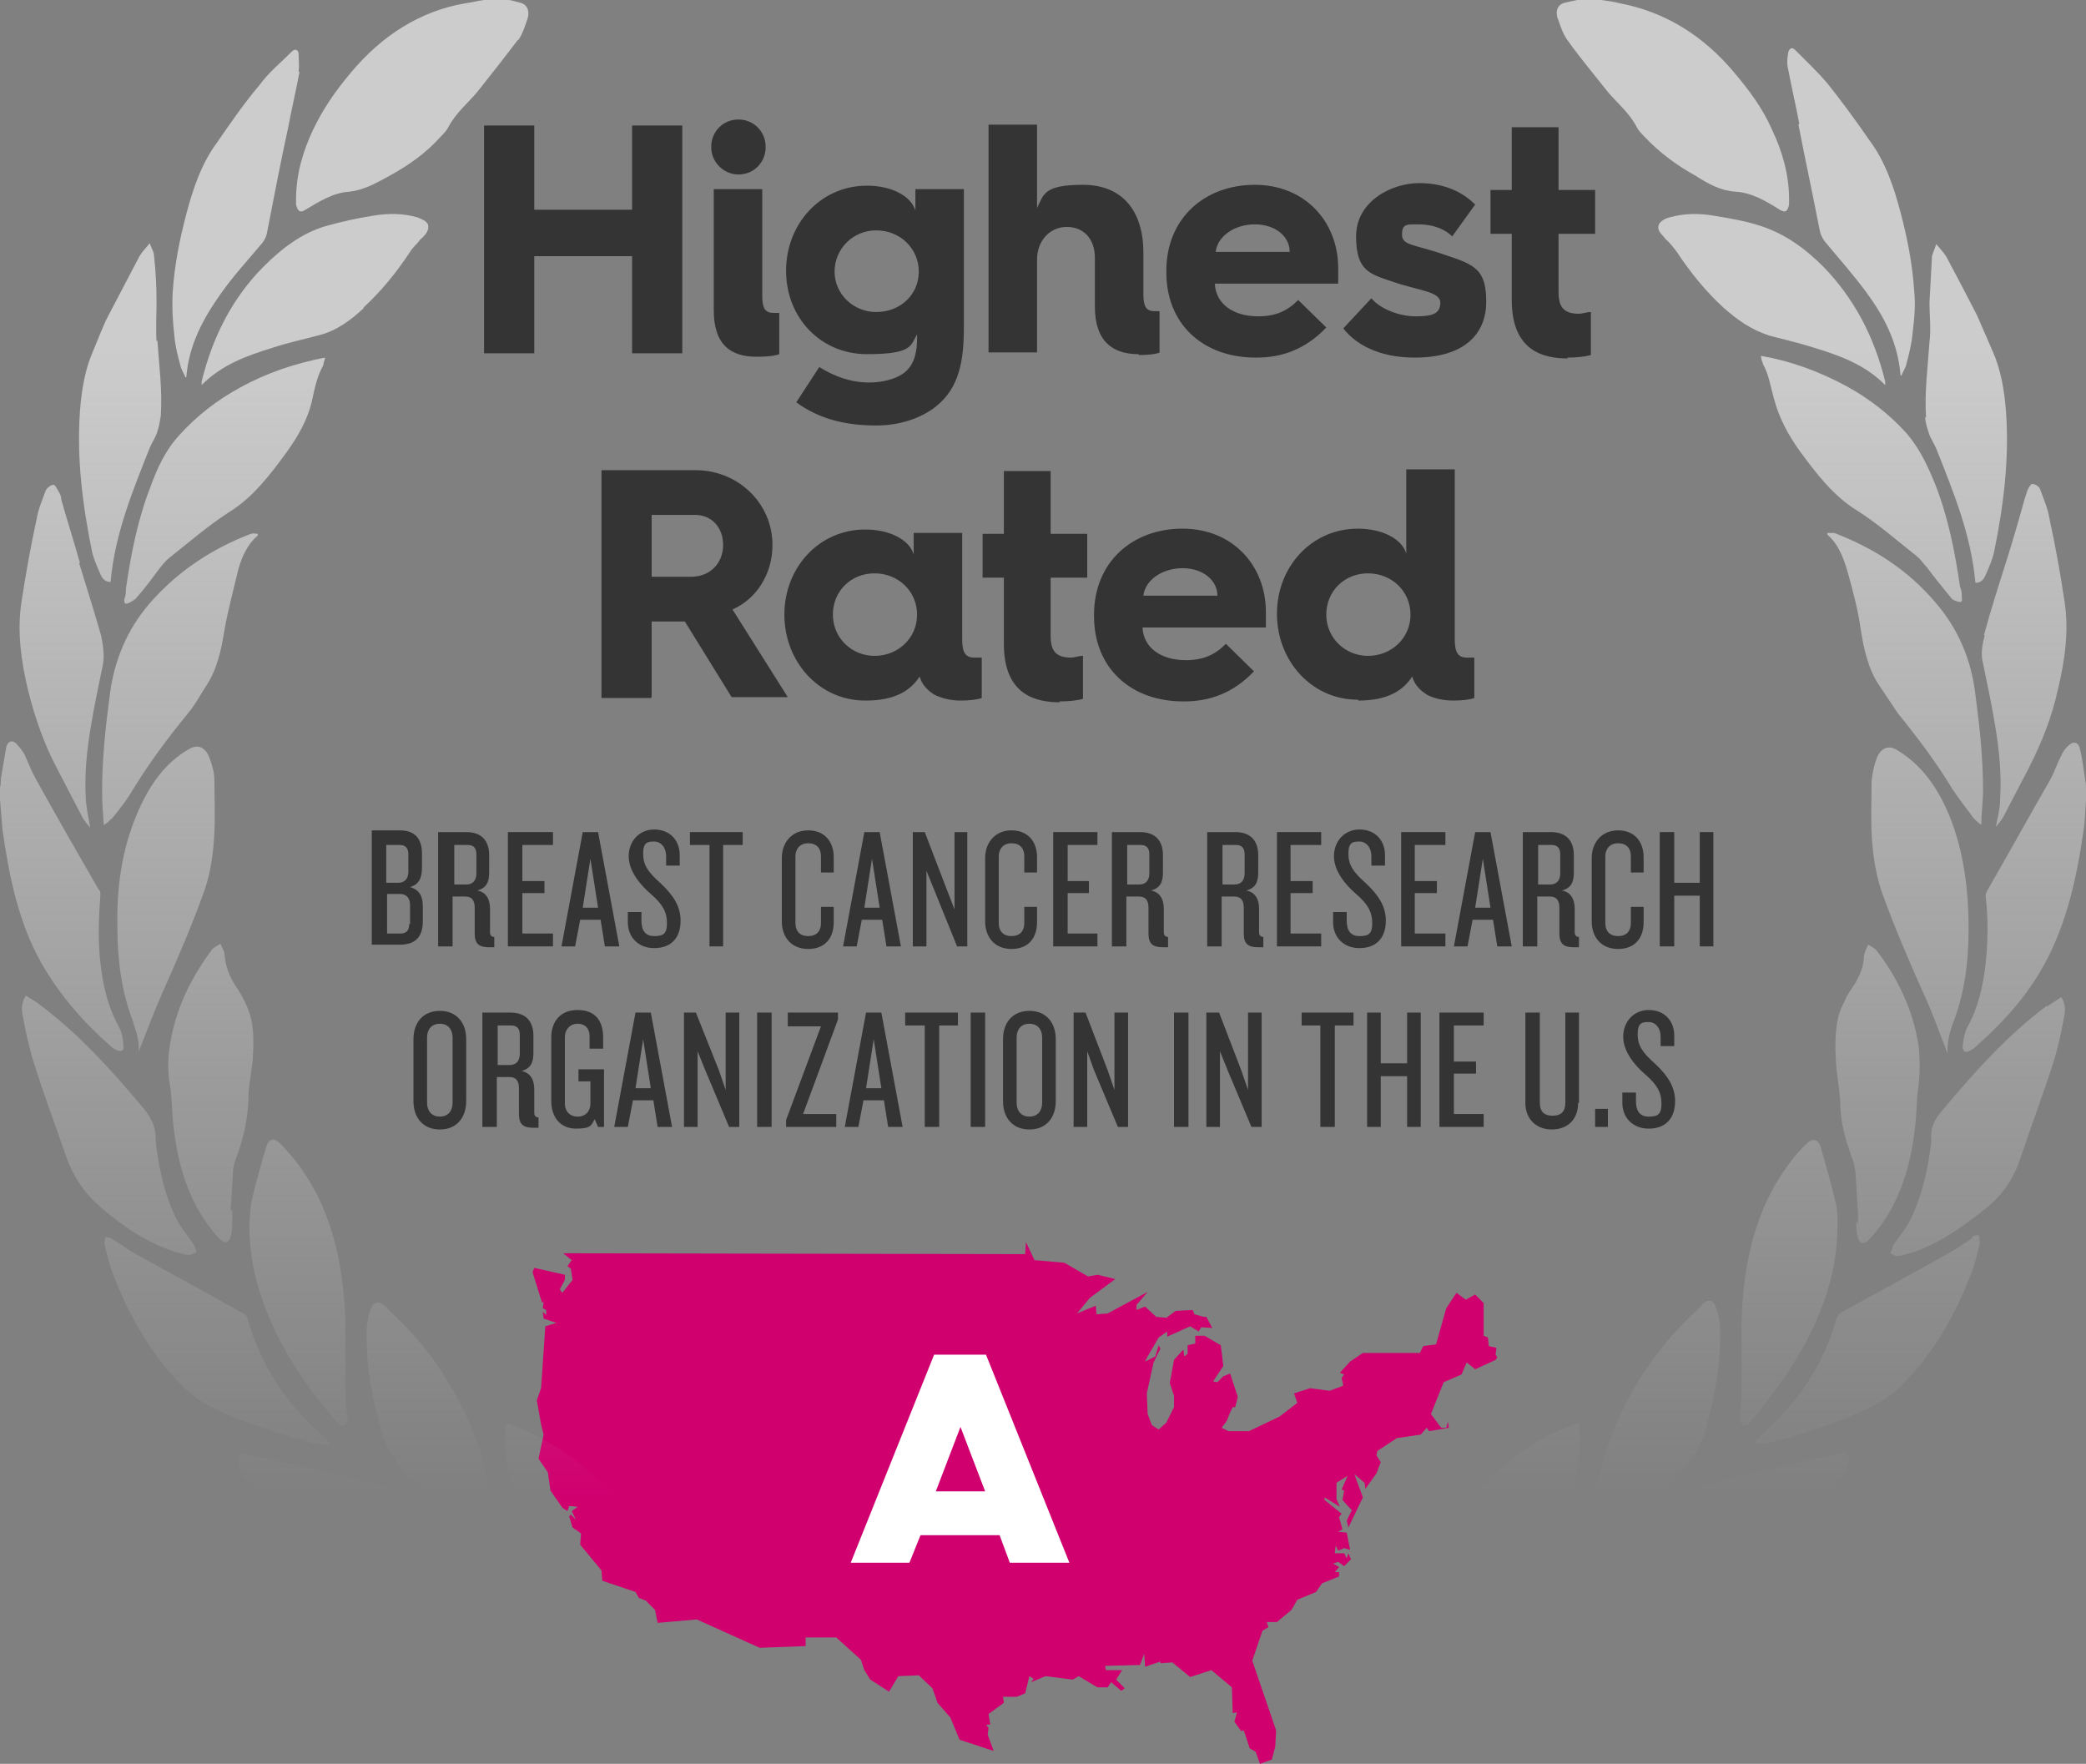 <?xml version="1.0" encoding="UTF-8"?>
<svg xmlns="http://www.w3.org/2000/svg" width="369" height="312" viewBox="0 0 369 312" fill="none">
  <rect x="0" y="0" width="369" height="312" fill="#808080" stroke="none"/>
  <path d="M94.507 62.492V45.311H111.813V62.492H120.692V22.2H111.813V37.101H94.507V22.2H85.628V62.492H94.507ZM130.624 30.867C133.333 30.867 135.44 28.738 135.44 26.001C135.44 23.264 133.333 21.136 130.624 21.136C127.915 21.136 125.809 23.264 125.809 26.001C125.809 28.738 128.066 30.867 130.624 30.867ZM133.935 63.101C136.343 63.101 137.547 62.797 137.848 62.645V55.346C137.848 55.346 137.095 55.346 136.794 55.346C135.289 55.346 134.838 54.434 134.838 52.305V33.452H126.26V54.89C126.26 60.972 129.27 63.101 133.785 63.101H133.935ZM155.004 75.264C159.067 75.264 162.829 74.048 165.538 71.919C169.751 68.574 170.504 63.709 170.504 57.779V33.452H161.926V37.253C161.174 34.668 157.712 32.843 153.348 32.843C145.222 32.843 139.052 39.533 139.052 47.896C139.052 56.259 145.222 62.645 153.348 62.645C161.475 62.645 161.023 61.124 162.227 59.147V59.756C162.227 61.884 161.926 64.621 159.669 66.142C158.314 67.054 156.057 67.662 153.8 67.662C150.489 67.662 147.63 66.598 144.921 64.925L140.858 71.159C144.77 74.048 149.435 75.264 155.004 75.264ZM155.004 55.194C150.94 55.194 147.63 52.001 147.63 48.048C147.63 44.095 150.79 40.75 155.004 40.75C159.217 40.75 162.528 43.943 162.528 48.048C162.528 52.153 159.217 55.194 155.004 55.194ZM201.505 62.797C203.762 62.797 204.966 62.492 205.116 62.34V55.042C205.116 55.042 204.665 55.042 204.214 55.042C202.709 55.042 202.257 54.13 202.257 52.001V44.703C202.257 37.253 198.495 32.691 191.572 32.691C184.65 32.691 184.65 34.364 183.446 36.797V22.048H174.868V62.34H183.446V45.919C183.446 42.574 185.703 40.142 188.713 40.142C191.723 40.142 193.679 42.27 193.679 45.615V54.282C193.679 60.364 196.84 62.645 201.354 62.645L201.505 62.797ZM222.272 63.253C226.636 63.253 230.85 61.884 234.612 57.931L229.646 53.066C227.69 55.042 225.583 55.955 222.573 55.955C218.059 55.955 215.049 53.674 214.898 50.177H236.719C236.719 48.808 236.719 47.44 236.719 47.44C236.719 39.229 230.85 32.691 221.971 32.691C213.092 32.691 206.32 38.621 206.32 47.896V48.2C206.32 57.323 212.791 63.253 222.122 63.253H222.272ZM228.292 44.551H215.049C215.35 41.814 218.36 39.685 221.971 39.685C225.583 39.685 228.141 41.814 228.141 44.551H228.292ZM250.263 63.253C259.142 63.253 262.904 58.995 262.904 53.37C262.904 47.744 260.948 46.832 255.831 45.159C250.263 43.182 248.006 43.487 248.006 41.51C248.006 39.533 248.909 39.685 250.865 39.685C253.875 39.685 255.831 40.75 256.885 41.814L260.948 36.188C258.992 34.212 255.831 32.387 251.016 32.387C246.2 32.387 239.88 35.58 239.88 41.814C239.88 48.048 242.438 48.504 246.501 49.873C250.865 51.393 254.778 51.545 254.778 53.522C254.778 55.498 253.424 55.955 250.414 55.955C247.404 55.955 244.093 54.586 242.588 52.761L237.622 58.083C239.729 60.82 243.792 63.253 250.263 63.253ZM277.201 63.253C278.856 63.253 280.361 63.101 281.415 62.797V55.194C280.662 55.194 279.91 55.498 279.308 55.498C276.749 55.498 275.696 54.434 275.696 51.697V41.358H282.167V33.604H275.696V22.504H267.419V33.604H263.657V41.358H267.419V53.066C267.419 62.188 273.138 63.405 277.351 63.405L277.201 63.253ZM115.274 123.311V109.931H121.143L129.42 123.311H139.353L129.571 107.802C133.785 105.978 136.644 101.568 136.644 96.399C136.644 88.949 130.474 83.171 123.1 83.171H106.395V123.463H115.124L115.274 123.311ZM122.197 102.025H115.274V91.077H122.949C125.809 91.077 127.915 93.206 127.915 96.399C127.915 99.592 125.658 102.025 122.197 102.025ZM153.198 123.919C158.164 123.919 161.023 122.247 162.678 119.662C163.13 121.335 164.334 122.247 165.237 122.855C166.742 123.615 168.397 123.919 169.902 123.919C171.407 123.919 172.912 123.767 173.664 123.463V116.317C173.213 116.317 172.611 116.317 172.31 116.317C170.805 116.317 170.203 115.405 170.203 113.124V94.27H161.625V98.071C160.873 95.487 157.411 93.662 153.047 93.662C144.921 93.662 138.751 100.352 138.751 108.715C138.751 117.077 144.921 123.919 153.047 123.919H153.198ZM154.703 116.013C150.639 116.013 147.329 112.82 147.329 108.715C147.329 104.609 150.489 101.416 154.703 101.416C158.916 101.416 162.227 104.609 162.227 108.715C162.227 112.82 158.916 116.013 154.703 116.013ZM187.359 124.071C189.014 124.071 190.519 123.919 191.572 123.615V116.013C190.82 116.013 190.068 116.317 189.466 116.317C186.907 116.317 185.854 115.253 185.854 112.516V102.177H192.325V94.422H185.854V83.323H177.577V94.422H173.815V102.177H177.577V113.884C177.577 123.007 183.296 124.223 187.509 124.223L187.359 124.071ZM209.481 124.071C213.845 124.071 218.059 122.703 221.821 118.75L216.855 113.884C214.898 115.861 212.791 116.773 209.782 116.773C205.267 116.773 202.257 114.492 202.107 110.995H223.928C223.928 109.627 223.928 108.259 223.928 108.259C223.928 100.048 218.059 93.51 209.18 93.51C200.301 93.51 193.529 99.44 193.529 108.715V109.019C193.529 118.142 200 124.071 209.33 124.071H209.481ZM215.5 105.37H202.257C202.558 102.633 205.568 100.504 209.18 100.504C212.791 100.504 215.35 102.633 215.35 105.37H215.5ZM240.331 123.919C245.297 123.919 248.156 122.247 249.812 119.662C250.263 121.335 251.467 122.247 252.37 122.855C253.725 123.615 255.53 123.919 257.035 123.919C258.54 123.919 260.045 123.767 260.798 123.463V116.317C260.346 116.317 259.744 116.317 259.443 116.317C257.938 116.317 257.336 115.405 257.336 113.124V83.019H248.758V97.919C248.006 95.335 244.545 93.51 240.181 93.51C232.054 93.51 225.884 100.2 225.884 108.563C225.884 116.925 232.054 123.767 240.181 123.767L240.331 123.919ZM241.986 116.013C237.923 116.013 234.612 112.82 234.612 108.715C234.612 104.609 237.773 101.416 241.986 101.416C246.2 101.416 249.511 104.609 249.511 108.715C249.511 112.82 246.2 116.013 241.986 116.013Z" fill="#343434"></path>
  <path d="M74.793 163.299V160.258C74.793 158.586 74.191 157.369 72.536 156.913C74.041 156.457 74.642 155.393 74.642 153.568V150.983C74.642 148.246 73.288 146.878 70.73 146.878H65.764V167.1H70.73C73.288 167.1 74.793 165.884 74.793 162.995V163.299ZM72.235 154.176C72.235 155.393 71.633 156.153 70.429 156.153H68.322V149.463H70.73C71.783 149.463 72.235 150.071 72.235 151.135V154.176ZM72.385 163.451C72.385 164.515 71.934 165.124 70.88 165.124H68.472V158.129H70.73C71.934 158.129 72.536 158.89 72.536 160.106V163.451H72.385Z" fill="#343434"></path>
  <path d="M87.434 167.556V165.732C86.982 165.732 86.681 165.428 86.681 164.972V160.714C86.681 159.194 86.079 157.825 84.424 157.521C86.079 157.065 86.531 156.001 86.531 154.328V151.287C86.531 148.551 85.026 147.182 82.468 147.182H77.501V167.404H80.06V158.586H82.317C83.521 158.586 83.972 159.346 83.972 160.562V165.124C83.972 166.948 84.725 167.556 86.531 167.556H87.133H87.434ZM84.273 154.48C84.273 155.697 83.671 156.457 82.468 156.457H80.361V149.463H82.769C83.822 149.463 84.273 150.071 84.273 151.135V154.48Z" fill="#343434"></path>
  <path d="M97.818 167.404V165.124H92.401V157.977H96.313V155.849H92.401V149.463H97.818V147.182H89.842V167.404H97.818Z" fill="#343434"></path>
  <path d="M109.556 167.404L105.794 147.182H103.085L99.323 167.404H101.731L102.634 162.691H106.245L106.998 167.404H109.556ZM105.794 160.562H103.085L104.439 151.896L105.794 160.562Z" fill="#343434"></path>
  <path d="M120.391 162.843C120.391 160.41 119.187 158.434 116.93 156.305C114.522 154.176 113.769 152.96 113.769 150.983C113.769 149.007 114.522 148.855 115.726 148.855C116.93 148.855 117.833 149.919 117.833 151.44V153.112H120.24V151.287C120.24 148.551 118.435 146.726 115.726 146.726C113.017 146.726 111.211 148.855 111.211 151.44C111.211 154.024 113.167 156.457 115.124 158.13C117.231 159.954 117.983 161.323 117.983 163.299C117.983 165.276 117.231 165.58 115.726 165.58C114.221 165.58 113.468 164.668 113.468 162.843V161.323H111.061V163.147C111.061 165.732 112.866 167.709 115.726 167.709C118.585 167.709 120.391 166.036 120.391 162.843Z" fill="#343434"></path>
  <path d="M131.376 149.463V147.182H122.046V149.463H125.507V167.404H127.915V149.463H131.376Z" fill="#343434"></path>
  <path d="M147.479 163.147V160.41H145.222V163.299C145.222 164.667 144.469 165.58 142.964 165.58C141.46 165.58 140.707 164.667 140.707 163.299V151.439C140.707 150.223 141.46 149.159 142.964 149.159C144.469 149.159 145.222 150.071 145.222 151.439V154.328H147.479V151.591C147.479 149.007 145.974 146.878 142.964 146.878C139.955 146.878 138.299 149.159 138.299 151.743V162.995C138.299 165.732 139.955 167.86 142.964 167.86C145.974 167.86 147.479 165.884 147.479 163.147Z" fill="#343434"></path>
  <path d="M159.368 167.404L155.606 147.182H152.897L149.135 167.404H151.543L152.446 162.691H156.057L156.81 167.404H159.368ZM155.606 160.562H152.897L154.251 151.896L155.606 160.562Z" fill="#343434"></path>
  <path d="M171.106 167.404V147.182H168.849V160.866L167.494 157.369L163.581 147.182H161.475V167.404H163.882V154.024L165.237 157.369L169.3 167.404H171.106Z" fill="#343434"></path>
  <path d="M183.446 163.147V160.41H181.189V163.299C181.189 164.667 180.436 165.58 178.931 165.58C177.426 165.58 176.674 164.667 176.674 163.299V151.439C176.674 150.223 177.426 149.159 178.931 149.159C180.436 149.159 181.189 150.071 181.189 151.439V154.328H183.446V151.591C183.446 149.007 181.941 146.878 178.931 146.878C175.922 146.878 174.266 149.159 174.266 151.743V162.995C174.266 165.732 175.922 167.86 178.931 167.86C181.941 167.86 183.446 165.884 183.446 163.147Z" fill="#343434"></path>
  <path d="M194.131 167.404V165.124H188.863V157.977H192.626V155.849H188.863V149.463H194.131V147.182H186.305V167.404H194.131Z" fill="#343434"></path>
  <path d="M206.621 167.556V165.732C206.17 165.732 205.869 165.428 205.869 164.972V160.714C205.869 159.194 205.267 157.825 203.611 157.521C205.267 157.065 205.718 156.001 205.718 154.328V151.287C205.718 148.551 204.213 147.182 201.655 147.182H196.689V167.404H199.247V158.586H201.505C202.709 158.586 203.16 159.346 203.16 160.562V165.124C203.16 166.948 203.912 167.556 205.718 167.556H206.32H206.621ZM203.31 154.48C203.31 155.697 202.709 156.457 201.505 156.457H199.398V149.463H201.806C202.859 149.463 203.31 150.071 203.31 151.135V154.48Z" fill="#343434"></path>
  <path d="M223.476 167.556V165.732C223.024 165.732 222.723 165.428 222.723 164.972V160.714C222.723 159.194 222.121 157.825 220.466 157.521C222.121 157.065 222.573 156.001 222.573 154.328V151.287C222.573 148.551 221.068 147.182 218.51 147.182H213.543V167.404H216.102V158.586H218.359C219.563 158.586 220.015 159.346 220.015 160.562V165.124C220.015 166.948 220.767 167.556 222.573 167.556H223.175H223.476ZM220.165 154.48C220.165 155.697 219.563 156.457 218.359 156.457H216.252V149.463H218.66C219.714 149.463 220.165 150.071 220.165 151.135V154.48Z" fill="#343434"></path>
  <path d="M233.71 167.404V165.124H228.292V157.977H232.205V155.849H228.292V149.463H233.71V147.182H225.884V167.404H233.71Z" fill="#343434"></path>
  <path d="M245.147 162.843C245.147 160.41 243.943 158.434 241.686 156.305C239.278 154.176 238.526 152.96 238.526 150.983C238.526 149.007 239.278 148.855 240.482 148.855C241.686 148.855 242.589 149.919 242.589 151.44V153.112H244.997V151.287C244.997 148.551 243.191 146.726 240.482 146.726C237.773 146.726 235.967 148.855 235.967 151.44C235.967 154.024 237.924 156.457 239.88 158.13C241.987 159.954 242.739 161.323 242.739 163.299C242.739 165.276 241.987 165.58 240.482 165.58C238.977 165.58 238.225 164.668 238.225 162.843V161.323H235.817V163.147C235.817 165.732 237.623 167.709 240.482 167.709C243.341 167.709 245.147 166.036 245.147 162.843Z" fill="#343434"></path>
  <path d="M255.681 167.404V165.124H250.264V157.977H254.177V155.849H250.264V149.463H255.681V147.182H247.856V167.404H255.681Z" fill="#343434"></path>
  <path d="M267.419 167.404L263.657 147.182H260.948L257.186 167.404H259.593L260.496 162.691H264.108L264.86 167.404H267.419ZM263.657 160.562H260.948L262.302 151.896L263.657 160.562Z" fill="#343434"></path>
  <path d="M279.307 167.556V165.732C278.856 165.732 278.555 165.428 278.555 164.972V160.714C278.555 159.194 277.953 157.825 276.298 157.521C277.953 157.065 278.404 156.001 278.404 154.328V151.287C278.404 148.551 276.899 147.182 274.341 147.182H269.375V167.404H271.933V158.586H274.191C275.395 158.586 275.846 159.346 275.846 160.562V165.124C275.846 166.948 276.598 167.556 278.404 167.556H279.006H279.307ZM275.997 154.48C275.997 155.697 275.395 156.457 274.191 156.457H272.084V149.463H274.492C275.545 149.463 275.997 150.071 275.997 151.135V154.48Z" fill="#343434"></path>
  <path d="M290.745 163.147V160.41H288.488V163.299C288.488 164.667 287.736 165.58 286.231 165.58C284.726 165.58 283.973 164.667 283.973 163.299V151.439C283.973 150.223 284.726 149.159 286.231 149.159C287.736 149.159 288.488 150.071 288.488 151.439V154.328H290.745V151.591C290.745 149.007 289.24 146.878 286.231 146.878C283.221 146.878 281.565 149.159 281.565 151.743V162.995C281.565 165.732 283.221 167.86 286.231 167.86C289.24 167.86 290.745 165.884 290.745 163.147Z" fill="#343434"></path>
  <path d="M303.085 167.404V147.182H300.677V156.153H296.163V147.182H293.604V167.404H296.163V158.434H300.677V167.404H303.085Z" fill="#343434"></path>
  <path d="M82.468 194.773V183.825C82.468 180.936 80.813 178.808 77.803 178.808C74.793 178.808 73.138 180.936 73.138 183.825V194.773C73.138 197.661 74.793 199.79 77.803 199.79C80.813 199.79 82.468 197.661 82.468 194.773ZM80.06 195.077C80.06 196.445 79.308 197.509 77.803 197.509C76.298 197.509 75.546 196.445 75.546 195.077V183.521C75.546 182.153 76.298 181.088 77.803 181.088C79.308 181.088 80.06 182.153 80.06 183.521V195.077Z" fill="#343434"></path>
  <path d="M95.259 199.486V197.662C94.808 197.662 94.507 197.357 94.507 196.901V192.644C94.507 191.124 93.905 189.755 92.25 189.451C93.905 188.995 94.356 187.931 94.356 186.258V183.217C94.356 180.48 92.852 179.112 90.293 179.112H85.327V199.334H87.885V190.515H90.143C91.347 190.515 91.798 191.276 91.798 192.492V197.053C91.798 198.878 92.551 199.486 94.356 199.486H94.959H95.259ZM91.949 186.41C91.949 187.626 91.347 188.387 90.143 188.387H88.036V181.393H90.444C91.497 181.393 91.949 182.001 91.949 183.065V186.41Z" fill="#343434"></path>
  <path d="M106.847 199.335V189.147H102.332V191.276H104.439V195.229C104.439 196.446 103.687 197.51 102.182 197.51C100.677 197.51 99.924 196.446 99.924 195.229V183.37C99.924 182.305 100.677 181.089 102.182 181.089C103.687 181.089 104.289 182.153 104.289 183.218V185.498H106.696V183.522C106.696 180.633 105.342 178.656 102.182 178.656C99.022 178.656 97.517 180.785 97.517 183.522V194.773C97.517 197.662 99.172 199.639 101.881 199.639C104.59 199.639 104.59 199.031 105.192 197.966L105.794 199.335H106.997H106.847Z" fill="#343434"></path>
  <path d="M118.886 199.334L115.124 179.112H112.415L108.653 199.334H111.061L111.964 194.621H115.575L116.328 199.334H118.886ZM115.124 192.492H112.415L113.769 183.825L115.124 192.492Z" fill="#343434"></path>
  <path d="M130.775 199.334V179.112H128.367V192.796L127.163 189.299L123.1 179.112H120.993V199.334H123.401V185.954L124.755 189.299L128.969 199.334H130.775Z" fill="#343434"></path>
  <path d="M136.493 199.334V179.112H133.935V199.334H136.493Z" fill="#343434"></path>
  <path d="M148.232 180.328V179.112H139.353V181.545H145.222L139.052 198.118V199.334H147.931V197.053H142.062L148.232 180.328Z" fill="#343434"></path>
  <path d="M159.669 199.334L155.907 179.112H153.198L149.436 199.334H151.843L152.746 194.621H156.358L157.111 199.334H159.669ZM155.907 192.492H153.198L154.552 183.825L155.907 192.492Z" fill="#343434"></path>
  <path d="M169.45 181.393V179.112H160.12V181.393H163.581V199.334H166.14V181.393H169.45Z" fill="#343434"></path>
  <path d="M174.266 199.334V179.112H171.708V199.334H174.266Z" fill="#343434"></path>
  <path d="M186.758 194.773V183.825C186.758 180.936 185.102 178.808 182.092 178.808C179.083 178.808 177.427 180.936 177.427 183.825V194.773C177.427 197.661 179.083 199.79 182.092 199.79C185.102 199.79 186.758 197.661 186.758 194.773ZM184.35 195.077C184.35 196.445 183.597 197.509 182.092 197.509C180.588 197.509 179.835 196.445 179.835 195.077V183.521C179.835 182.153 180.588 181.088 182.092 181.088C183.597 181.088 184.35 182.153 184.35 183.521V195.077Z" fill="#343434"></path>
  <path d="M199.548 199.334V179.112H197.14V192.796L195.936 189.299L192.023 179.112H189.917V199.334H192.324V185.954L193.528 189.299L197.742 199.334H199.548Z" fill="#343434"></path>
  <path d="M210.233 199.334V179.112H207.674V199.334H210.233Z" fill="#343434"></path>
  <path d="M223.175 199.334V179.112H220.768V192.796L219.564 189.299L215.651 179.112H213.394V199.334H215.801V185.954L217.156 189.299L221.369 199.334H223.175Z" fill="#343434"></path>
  <path d="M239.429 181.393V179.112H230.249V181.393H233.56V199.334H236.118V181.393H239.429Z" fill="#343434"></path>
  <path d="M251.317 199.334V179.112H248.909V188.083H244.244V179.112H241.836V199.334H244.244V190.363H248.909V199.334H251.317Z" fill="#343434"></path>
  <path d="M262.453 199.334V197.053H257.186V189.907H261.098V187.778H257.186V181.393H262.453V179.112H254.627V199.334H262.453Z" fill="#343434"></path>
  <path d="M279.308 195.077V179.112H276.9V195.077C276.9 196.597 276.148 197.357 274.643 197.357C273.138 197.357 272.385 196.597 272.385 195.077V179.112H269.827V195.077C269.827 197.966 271.784 199.79 274.492 199.79C277.201 199.79 279.157 198.118 279.157 195.077H279.308Z" fill="#343434"></path>
  <path d="M284.424 199.335V196.142H282.167V199.335H284.424Z" fill="#343434"></path>
  <path d="M296.314 194.773C296.314 192.34 295.11 190.364 292.852 188.235C290.445 186.107 289.692 184.89 289.692 182.914C289.692 180.937 290.445 180.785 291.649 180.785C292.852 180.785 293.755 181.849 293.755 183.37V185.042H296.163V183.218C296.163 180.481 294.357 178.656 291.649 178.656C288.94 178.656 287.134 180.785 287.134 183.37C287.134 185.955 289.09 188.387 291.047 190.06C293.153 191.884 293.906 193.253 293.906 195.229C293.906 197.206 293.153 197.51 291.649 197.51C290.144 197.51 289.391 196.598 289.391 194.773V193.253H286.983V195.077C286.983 197.662 288.789 199.639 291.649 199.639C294.508 199.639 296.314 197.966 296.314 194.773Z" fill="#343434"></path>
  <path d="M212.943 232.936L211.287 232.479L210.986 231.719L207.977 231.871L206.321 233.088L204.515 232.936L202.559 231.111L201.054 231.719V230.807L203.01 228.526L195.937 232.327L193.981 232.479L193.831 230.959L190.52 232.327L192.777 229.591L197.292 226.246L194.131 225.485L192.476 225.789L188.262 223.357L182.995 222.901L181.49 219.708L181.34 221.836L99.624 221.684L101.129 222.901L100.377 223.965L100.979 224.421L101.28 226.398L99.474 228.678L99.022 228.07L99.925 226.398V225.485L94.507 224.269L94.207 225.029L95.862 230.351H96.163L96.012 231.415L96.614 231.719V232.631L96.012 232.023L96.163 233.24L98.42 234L96.464 234.608L95.711 245.555L94.959 247.684L95.711 251.941L96.163 253.766L95.26 258.023L96.915 260.456L97.367 263.649L99.474 266.69L100.377 267.298L100.678 266.386L102.182 266.538L101.129 267.298L101.881 268.819L100.979 267.906L100.678 268.21L101.28 270.187L102.784 271.251L102.634 273.228L106.396 277.789L106.547 279.614L112.416 281.591L113.018 282.655L114.222 283.111L115.877 284.784L116.328 287.064L123.251 286.456L134.387 291.474L142.514 291.17V289.649H147.931L152.295 293.602L152.897 295.427L153.951 297.099L157.262 299.228L158.917 296.491L162.529 296.339L164.937 298.62L165.839 301.205L168.097 303.789L169.752 307.743L175.772 309.719L174.718 306.83L174.869 305.614L174.417 305.158L175.17 305.006L174.869 303.181L177.578 301.205L177.427 300.14H179.835L181.34 299.532L182.092 296.491L182.845 296.947L182.393 297.555L184.952 296.491L189.767 297.099L190.821 296.491L194.131 298.468H195.937L196.539 297.555L198.345 299.076L198.947 298.62L197.442 297.099L198.496 295.427H195.636L195.486 294.667L201.656 294.515L202.408 292.538L202.559 294.819L205.268 293.906V294.21L207.375 294.058L210.535 296.643L214.297 295.427L217.909 298.468L218.059 303.029L218.812 302.877L218.36 304.55L219.564 306.222L220.016 306.07L221.069 309.263L222.123 309.871L222.875 312L224.982 311.24L225.584 308.959L225.734 306.07L221.521 293.754L223.326 288.433L224.38 287.824L224.079 286.912H225.885L228.443 284.784L229.496 282.959L232.807 281.591L233.861 280.07L236.87 278.854V278.093H236.118L236.87 277.181L235.817 276.573L236.72 276.269L237.773 277.029L238.977 275.813L238.526 274.748L238.225 275.661L237.773 274.748H236.118L236.269 273.38L236.72 274.292L237.773 273.836L238.827 274.14L238.225 271.099L236.72 270.947L237.472 270.491L236.87 268.362L237.322 267.754L234.312 265.322V264.865L237.021 266.538L236.419 265.17V262.281L238.375 261.064L237.322 263.497L237.773 263.649L237.472 265.322L239.128 267.146L238.225 268.971L238.526 270.187L241.084 264.865L239.579 260.76L241.385 262.281L241.536 263.345L243.492 260.608L244.244 258.632L243.492 257.415L243.643 256.655L247.104 254.374L251.317 253.766L252.371 252.55L252.822 253.158L256.284 252.55L256.133 251.485L255.832 252.55H254.929L253.123 250.117L255.381 244.491L258.541 243.123L259.444 240.994L260.949 242.21L264.561 240.538L264.862 240.082L264.561 239.626L264.711 238.409L263.357 238.105L263.206 236.585L262.454 236.281V230.503L260.949 228.982L259.293 229.895L257.638 228.678L255.832 231.415L254.026 237.801L251.769 238.105L251.167 239.322H241.084L238.827 240.842L237.021 242.819L237.773 243.123L237.322 243.731L237.623 245.099L235.215 246.012L231.754 245.555L228.895 246.468L229.496 248.14L226.336 250.573L220.919 253.158H217.307L216.103 252.55L217.006 251.333L217.608 249.813L218.059 248.901H218.511L218.962 247.076L217.608 242.971L216.404 243.427L215.351 244.491L214.598 244.339L216.404 241.602L215.952 237.953L213.093 236.281H211.438V237.649L210.083 237.953V239.474L209.481 239.93L209.331 238.713L207.676 240.538L206.923 244.643L207.676 246.924V248.901L206.321 251.637L204.967 252.854L203.763 252.093L203.01 250.117L202.86 246.468L204.064 240.994L205.268 238.561L204.967 237.953L204.365 239.93L202.559 240.842L203.01 239.93L204.967 236.585L206.472 235.52V236.433L210.535 234.608L212.04 235.52L212.491 234.76L214.448 234.912L213.394 232.936H212.943Z" fill="#D0006F"></path>
  <path d="M165.388 239.626H174.418L189.166 276.422H178.631L176.825 271.556H162.83L160.874 276.422H150.49L165.238 239.626H165.388ZM174.267 263.802L169.903 252.398L165.539 263.802H174.267Z" fill="white"></path>
  <path d="M275.546 3.345C275.094 1.825 275.546 0.76 276.9 0.456C277.653 0.304 278.255 0.152 279.007 0H283.221C284.425 0.152 285.478 0.304 286.682 0.608C294.508 2.129 301.28 6.234 306.848 12.924C309.406 15.965 311.814 19.158 313.469 22.959C315.275 26.76 316.479 30.866 316.479 35.275C316.479 35.579 316.479 35.883 316.479 36.187C316.178 37.404 315.877 37.708 314.824 37.099C312.416 35.579 309.858 34.059 306.998 33.906C304.44 33.754 302.183 32.538 300.076 31.17C296.765 29.345 293.605 27.064 290.896 24.175C290.444 23.719 289.842 23.111 289.541 22.503C288.187 19.918 286.231 18.398 284.425 16.269C282.017 13.228 279.459 10.187 277.201 6.994C276.449 5.93 275.997 4.561 275.546 3.193V3.345ZM368.849 137.906C368.548 136.082 368.398 134.257 367.946 132.585C367.796 131.368 366.893 131.064 366.141 131.673C365.539 132.129 364.937 132.889 364.636 133.649C363.883 135.018 363.432 136.538 362.679 137.906C358.917 144.444 355.305 150.982 351.543 157.52C351.393 157.825 351.242 158.129 351.242 158.433C351.694 162.386 351.694 166.339 351.242 170.444C350.791 174.55 349.888 178.351 347.931 181.848C347.48 182.76 347.329 183.977 347.179 185.041C347.179 185.953 347.63 186.257 348.232 185.953C348.684 185.801 349.135 185.497 349.436 185.193C354.101 181.088 358.466 176.374 361.626 170.597C365.539 163.45 367.344 155.392 368.548 147.029C368.849 145.205 368.849 143.38 369 141.556V139.579C369 139.123 369 138.515 368.849 138.058V137.906ZM265.764 281.743C272.837 276.421 277.653 269.275 279.158 259.24C279.459 256.807 279.609 254.374 279.308 251.789C274.643 253.158 270.58 255.439 266.667 258.632C258.24 265.322 251.618 274.292 246.351 284.48C246.201 284.936 245.749 285.392 245.448 285.544C236.118 288.889 226.637 293.298 217.457 298.012H230.55C238.225 294.363 246.05 291.018 253.875 287.977C257.939 286.304 262.002 284.48 265.764 281.743ZM311.814 64.316C312.867 66.14 313.168 68.269 313.77 70.398C314.673 73.895 316.329 76.936 318.285 79.672C321.295 83.778 324.305 87.731 328.518 90.316C332.13 92.597 335.591 95.637 339.052 98.374C339.805 98.983 340.256 99.743 340.858 100.351C342.213 102.175 343.567 103.848 345.072 105.673C345.373 106.129 345.824 106.281 346.426 106.433C346.878 106.585 347.179 106.433 347.028 105.673C347.028 105.064 347.028 104.456 346.727 103.848C345.824 97.614 344.621 91.532 342.363 85.754C341.009 82.409 339.504 79.216 337.247 76.632C334.086 73.135 330.475 70.398 326.562 68.269C321.746 65.684 316.78 63.86 311.513 62.947C311.513 63.404 311.663 63.86 311.814 64.164V64.316ZM350.49 145.813C350.49 143.684 350.791 141.708 350.791 139.883C350.791 134.105 350.189 128.48 349.436 122.854C348.684 116.468 346.276 111.146 342.514 106.737C337.397 100.655 331.227 96.854 324.455 94.269C324.154 94.269 323.703 94.269 323.251 94.269C323.251 94.269 323.251 94.421 323.251 94.573C325.207 96.246 326.11 98.678 326.863 101.263C327.766 104.608 328.669 107.801 329.12 111.146C329.722 114.947 330.475 118.444 332.581 121.485C333.635 123.006 334.688 124.678 335.742 126.199C339.203 130.456 342.514 134.865 345.373 139.579C346.577 141.404 347.931 143.076 349.135 144.749C349.436 145.053 349.737 145.357 350.339 145.813H350.49ZM348.232 164.211C348.232 157.216 347.329 150.374 344.771 144.14C342.664 139.123 339.805 135.17 335.441 132.585C333.785 131.673 332.581 132.585 331.979 134.105C331.528 135.322 331.227 136.69 331.077 138.058C331.077 141.099 330.926 144.292 331.077 147.333C331.227 150.678 331.678 154.023 332.732 157.368C334.989 163.754 337.698 169.988 340.407 176.07C341.761 178.959 342.815 182 344.019 185.041C344.169 185.497 344.32 185.953 344.47 186.409C344.47 184.585 344.771 182.912 345.373 181.24C347.48 175.918 348.232 170.292 348.232 164.363V164.211ZM362.077 177.895C355.155 183.064 349.286 189.602 343.567 196.444C342.363 197.813 341.46 199.333 341.611 201.462C341.611 201.614 341.611 201.918 341.611 202.07C341.009 207.088 339.955 211.801 337.698 216.211C336.946 217.579 335.892 218.795 334.989 220.164C334.688 220.62 334.688 221.228 334.387 221.684C334.839 221.836 335.29 222.292 335.742 222.14C336.494 222.14 337.096 221.836 337.849 221.684C342.815 220.164 347.028 217.123 351.242 213.778C354.101 211.497 356.208 208.608 357.412 204.807C359.369 199.029 361.475 193.404 363.281 187.778C364.034 185.345 364.636 182.608 365.087 180.023C365.388 178.807 365.388 177.591 364.636 176.374C363.733 176.982 362.98 177.439 362.077 178.047V177.895ZM325.809 256.959C318.435 258.632 311.061 260.456 303.537 261.977C301.581 262.433 299.925 262.889 298.721 264.713C298.721 264.713 298.571 264.865 298.42 265.018C293.003 270.491 286.983 274.749 280.663 278.55C280.211 278.854 279.76 279.462 279.308 279.918C279.91 280.222 280.362 280.83 280.964 280.83C283.672 281.135 286.532 281.287 288.789 281.439C293.605 281.135 297.969 280.678 302.333 280.526C304.139 280.526 305.794 279.614 307.45 278.702C308.052 278.398 308.503 277.942 309.105 277.637C313.921 274.14 318.285 270.035 322.499 265.474C323.703 264.257 324.756 262.889 325.809 261.52C326.411 260.76 326.712 259.696 327.013 258.632C327.314 257.567 326.562 256.655 325.809 256.959ZM318.134 22.047C319.338 28.281 320.693 34.515 321.897 40.748C322.047 41.509 322.348 42.117 322.8 42.725C325.207 45.614 327.766 48.503 330.023 51.544C333.183 55.801 335.742 60.515 336.193 66.444C336.193 66.444 336.193 66.444 336.344 66.444C336.645 65.684 337.096 65.076 337.247 64.316C337.698 62.643 338.15 60.819 338.3 59.146C338.601 56.561 338.902 53.977 338.601 51.392C338.3 46.678 337.397 42.117 336.193 37.556C334.989 32.994 333.484 28.585 330.776 24.936C328.368 21.439 325.809 17.942 323.251 14.748C321.445 12.62 319.489 10.795 317.532 8.819C316.931 8.211 316.479 8.667 316.329 9.275C316.178 10.187 316.028 11.252 316.329 12.316C316.931 15.509 317.683 18.702 318.285 21.895L318.134 22.047ZM308.202 252.094C308.503 252.246 309.105 252.094 309.406 251.789C314.673 245.404 319.639 238.713 322.649 230.199C324.154 225.942 325.057 221.684 325.057 216.363C325.057 215.45 325.057 213.778 324.605 212.257C323.853 209.064 322.95 206.023 322.047 202.83C321.596 201.462 320.693 201.31 319.639 202.222C318.736 203.135 317.683 204.199 316.931 205.263C310.61 213.322 308.353 223.205 308.052 234C308.052 238.257 308.052 242.667 308.052 246.924C308.052 248.14 307.751 249.357 307.751 250.725C307.751 251.181 308.052 251.942 308.353 252.094H308.202ZM328.368 216.058C328.368 217.123 328.368 218.035 328.669 218.947C328.97 220.012 329.722 220.164 330.475 219.403C331.378 218.491 332.13 217.579 332.882 216.515C336.645 211.193 338.3 204.807 338.902 197.965C339.052 196.14 339.052 194.164 339.353 192.339C339.654 189.754 339.654 187.17 339.353 184.737C338.3 178.351 335.591 172.877 331.979 168.164C331.678 167.708 330.926 167.404 330.475 167.099C330.174 167.708 329.873 168.316 329.722 169.076C329.722 170.901 328.97 172.573 328.067 174.094C327.465 175.006 326.863 175.766 326.411 176.83C325.96 177.743 325.508 178.655 325.207 179.719C324.605 182.304 324.605 185.041 324.756 187.778C324.906 190.058 325.358 192.339 325.508 194.772C325.508 198.269 326.411 201.614 327.615 204.807C327.916 205.567 328.067 206.327 328.217 207.24C328.368 209.52 328.518 211.953 328.669 214.386C328.669 214.994 328.669 215.754 328.669 216.363L328.368 216.058ZM351.092 112.363C350.64 114.035 350.339 115.708 350.791 117.38C351.543 121.029 352.296 124.526 352.897 128.175C353.65 132.585 354.101 137.146 353.8 141.556C353.8 143.076 353.349 144.597 353.048 146.269C353.65 145.509 354.101 145.053 354.402 144.444C355.907 141.556 357.412 138.667 358.917 135.778C361.174 131.368 362.98 126.807 364.034 121.942C365.238 116.924 365.99 111.754 365.238 106.585C364.485 101.567 363.582 96.55 362.529 91.684C362.228 89.86 361.475 88.187 360.873 86.515C360.723 86.058 359.97 85.602 359.519 85.602C359.218 85.602 358.767 86.363 358.616 86.819C358.466 87.275 358.315 87.731 358.165 88.187C357.111 91.988 356.058 95.637 354.854 99.439C353.499 103.696 352.145 107.953 350.941 112.363H351.092ZM312.717 59.298C315.576 60.059 318.285 60.667 321.144 61.579C325.508 62.947 329.873 64.468 333.484 68.117C333.484 67.813 333.484 67.661 333.484 67.509C331.528 59.45 327.916 52.76 322.649 47.286C319.338 43.941 315.727 41.357 311.513 39.988C308.804 39.076 305.945 38.62 303.236 38.164C300.527 37.708 297.969 37.708 295.26 38.468C294.658 38.62 293.755 39.076 293.454 39.684C293.003 40.748 293.906 41.357 294.508 42.117C294.508 42.269 294.809 42.421 294.959 42.573C295.561 43.181 296.163 43.941 296.614 44.55C299.022 48.199 301.731 51.544 304.891 54.433C307.299 56.561 309.858 58.386 312.867 59.298H312.717ZM340.557 73.743C340.557 74.655 340.858 75.567 341.159 76.48C341.46 77.544 342.062 78.304 342.514 79.368C345.524 86.971 348.684 94.573 349.436 103.088C350.189 103.088 350.791 102.784 351.242 101.719C351.844 100.351 352.446 98.983 352.747 97.614C354.402 89.556 355.456 81.193 354.854 72.83C354.553 69.029 353.951 65.38 352.446 62.035C351.543 59.906 350.64 57.93 349.737 55.801C347.931 52.304 346.125 48.807 344.32 45.462C343.868 44.702 343.266 44.094 342.514 43.181C342.213 44.094 341.912 44.702 341.761 45.31C341.611 48.047 341.46 50.784 341.31 53.52C341.31 55.801 341.611 58.234 341.31 60.515C341.009 64.924 340.407 69.485 340.708 73.895L340.557 73.743ZM348.985 218.947C347.781 219.708 346.577 220.62 345.223 221.38C338.751 225.029 332.28 228.526 325.659 232.175C325.358 232.328 325.057 232.784 324.906 233.088C322.499 241.602 317.984 248.14 311.964 253.462C311.513 253.918 311.061 254.374 310.459 254.982C310.459 255.135 310.459 255.287 310.459 255.439C310.911 255.439 311.362 255.439 311.814 255.439C317.081 254.374 322.047 252.702 327.164 250.573C330.475 249.205 333.785 247.684 336.494 244.947C341.761 239.626 345.674 233.088 348.533 225.637C349.286 223.813 349.737 221.988 350.189 220.012C350.189 219.556 350.189 219.099 350.038 218.491C349.587 218.491 349.135 218.491 348.834 218.795L348.985 218.947ZM301.129 230.807C300.828 231.111 300.678 231.415 300.377 231.567C297.216 234.456 294.357 237.649 291.799 241.298C287.736 247.076 284.726 253.462 283.07 260.76C282.017 265.322 280.512 269.731 278.706 273.836C278.706 274.14 278.556 274.596 278.405 274.901C278.706 274.901 279.158 274.901 279.459 274.901C279.609 274.901 279.76 274.901 279.91 274.749C281.415 273.988 282.769 273.228 284.274 272.164C289.391 268.819 294.056 264.865 297.969 259.848C299.474 257.871 300.828 255.895 301.581 253.31C303.086 247.988 304.289 242.363 304.289 236.737C304.289 236.129 304.289 235.368 304.289 234.76C304.139 233.544 303.988 232.328 303.537 231.263C303.086 229.895 302.183 229.743 301.129 230.655V230.807ZM290.294 286.76C283.973 286.456 277.653 285.696 271.483 284.48C271.182 284.48 270.73 284.48 270.279 284.784C268.774 285.848 267.269 287.064 265.614 287.977C260.046 290.865 254.327 292.386 248.307 293.602C247.856 293.602 247.555 294.058 247.103 294.211C247.404 294.667 247.404 295.275 247.856 295.579C248.759 296.187 249.662 296.795 250.565 297.251C254.628 298.62 258.541 299.684 262.604 300.901C266.667 302.117 270.881 302.269 275.094 301.205C281.566 299.684 287.284 296.643 292.401 291.626C293.906 290.105 295.26 288.433 296.765 286.76C294.357 286.76 292.25 286.76 290.143 286.76H290.294Z" fill="url(#paint0_linear_15_55)"></path>
  <path d="M91.648 6.994C89.24 10.187 86.832 13.228 84.425 16.269C82.769 18.246 80.662 19.918 79.308 22.503C79.007 23.111 78.405 23.719 77.954 24.175C75.245 27.216 72.084 29.345 68.774 31.17C66.516 32.386 64.409 33.602 61.851 33.906C58.992 34.059 56.584 35.579 54.026 37.099C53.123 37.708 52.671 37.404 52.37 36.187C52.37 35.883 52.37 35.579 52.37 35.275C52.37 30.866 53.574 26.76 55.38 22.959C57.186 19.158 59.443 15.965 62.002 12.924C67.57 6.234 74.342 1.977 82.167 0.608C83.371 0.456 84.425 0.152 85.629 0H89.842C90.595 0 91.197 0.304 91.949 0.456C93.303 0.76 93.755 1.977 93.303 3.345C92.852 4.713 92.4 6.082 91.648 7.146V6.994ZM0 139.427V141.404C0.15 143.228 0.301 145.053 0.451 146.877C1.655 155.24 3.311 163.298 7.374 170.444C10.685 176.222 14.899 180.936 19.564 185.041C19.865 185.345 20.316 185.649 20.767 185.801C21.52 186.105 21.971 185.801 21.821 184.889C21.821 183.825 21.52 182.608 21.069 181.696C19.112 178.199 18.209 174.398 17.758 170.292C17.306 166.339 17.457 162.386 17.758 158.281C17.758 157.977 17.758 157.52 17.457 157.368C13.694 150.83 9.932 144.292 6.321 137.754C5.568 136.386 4.966 134.865 4.364 133.497C3.913 132.737 3.461 132.129 2.859 131.52C2.107 130.76 1.204 131.216 1.053 132.433C0.752 134.257 0.451 135.93 0.15 137.754C0.15 138.211 0.15 138.819 0 139.275V139.427ZM114.974 287.977C122.799 291.018 130.625 294.363 138.3 298.012H151.392C142.363 293.298 132.732 289.041 123.401 285.544C122.95 285.544 122.649 284.936 122.498 284.48C117.231 274.292 110.61 265.322 102.182 258.632C98.27 255.591 94.056 253.158 89.541 251.789C89.24 254.374 89.391 256.807 89.692 259.24C91.197 269.275 96.012 276.421 103.085 281.743C106.697 284.479 110.76 286.304 114.974 287.977ZM57.487 63.252C52.069 64.316 47.103 65.988 42.438 68.573C38.525 70.702 34.913 73.439 31.753 76.936C29.345 79.52 27.84 82.713 26.637 86.058C24.379 91.836 23.175 97.918 22.272 104.152C22.272 104.76 22.272 105.368 21.971 105.977C21.971 106.737 22.122 106.889 22.573 106.737C23.025 106.585 23.476 106.281 23.928 105.977C25.433 104.304 26.787 102.48 28.142 100.655C28.744 99.895 29.345 99.135 29.947 98.678C33.409 95.942 36.719 93.053 40.482 90.62C44.695 88.035 47.705 84.082 50.715 79.977C52.671 77.24 54.477 74.199 55.23 70.702C55.681 68.573 56.133 66.444 57.186 64.62C57.186 64.316 57.337 64.012 57.487 63.404V63.252ZM19.714 144.901C21.069 143.228 22.423 141.556 23.476 139.731C26.336 135.018 29.646 130.608 33.108 126.351C34.312 124.982 35.215 123.31 36.268 121.637C38.375 118.596 39.127 115.099 39.729 111.298C40.331 107.953 41.234 104.608 41.986 101.415C42.589 98.83 43.642 96.398 45.598 94.725C45.598 94.725 45.598 94.573 45.598 94.421C45.147 94.421 44.846 94.269 44.394 94.421C37.622 97.006 31.452 100.959 26.336 106.889C22.573 111.298 20.166 116.772 19.413 123.006C18.661 128.632 18.059 134.257 18.059 140.035C18.059 141.86 18.209 143.836 18.36 145.965C18.962 145.509 19.263 145.357 19.564 144.901H19.714ZM23.627 181.088C24.229 182.76 24.68 184.433 24.53 186.257C24.53 185.801 24.831 185.345 24.981 184.889C26.185 181.848 27.239 178.959 28.593 175.918C31.302 169.836 34.011 163.602 36.268 157.216C37.321 154.023 37.773 150.678 37.923 147.181C38.074 144.14 37.923 140.947 37.923 137.906C37.923 136.538 37.472 135.17 37.02 133.953C36.418 132.433 35.215 131.52 33.559 132.433C29.195 134.865 26.336 138.971 24.229 143.988C21.52 150.374 20.617 157.064 20.767 164.058C20.767 169.836 21.52 175.614 23.627 180.936V181.088ZM4.515 176.222C3.762 177.439 3.762 178.655 4.063 179.871C4.515 182.456 5.117 185.041 5.869 187.626C7.675 193.404 9.782 199.029 11.738 204.655C13.093 208.456 15.199 211.345 17.908 213.626C21.971 217.123 26.336 220.012 31.302 221.532C32.054 221.684 32.656 221.988 33.409 221.988C33.86 221.988 34.312 221.684 34.763 221.532C34.613 221.076 34.462 220.468 34.161 220.012C33.258 218.643 32.205 217.427 31.452 216.058C29.195 211.801 28.142 206.936 27.54 201.918C27.54 201.766 27.54 201.462 27.54 201.31C27.54 199.181 26.637 197.661 25.583 196.292C19.865 189.45 13.995 182.912 7.073 177.743C6.321 177.134 5.418 176.678 4.515 176.07V176.222ZM42.137 258.784C42.438 259.848 42.739 260.912 43.341 261.673C44.394 263.041 45.448 264.409 46.652 265.626C50.865 270.035 55.23 274.292 60.045 277.789C60.647 278.246 61.099 278.55 61.701 278.854C63.356 279.918 64.861 280.678 66.817 280.678C71.181 280.982 75.546 281.287 80.361 281.591C82.619 281.439 85.478 281.287 88.187 280.982C88.789 280.982 89.24 280.374 89.842 280.07C89.391 279.614 89.09 279.006 88.488 278.702C82.167 274.901 76.148 270.643 70.73 265.17C70.73 265.17 70.579 265.018 70.429 264.866C69.225 263.041 67.57 262.433 65.613 262.129C58.239 260.608 50.865 258.784 43.341 257.111C42.589 256.959 41.836 257.871 42.137 258.784ZM52.822 12.62C52.972 11.708 52.822 10.643 52.822 9.579C52.822 8.819 52.22 8.515 51.618 9.123C49.661 11.099 47.555 12.772 45.899 15.053C43.191 18.246 40.783 21.743 38.375 25.24C35.666 28.889 34.161 33.298 32.957 37.86C31.753 42.421 30.85 46.983 30.549 51.696C30.399 54.281 30.549 56.865 30.85 59.45C31.001 61.275 31.452 62.947 31.904 64.62C32.054 65.38 32.506 65.988 32.807 66.749C32.807 66.749 32.807 66.749 32.957 66.749C33.409 60.819 36.117 56.105 39.127 51.848C41.385 48.655 43.943 45.918 46.351 43.029C46.802 42.421 47.103 41.965 47.254 41.053C48.458 34.819 49.661 28.585 51.016 22.351C51.618 19.158 52.37 15.965 52.972 12.772L52.822 12.62ZM61.4 250.725C61.4 249.509 61.099 248.292 61.099 246.924C61.099 242.667 61.099 238.257 61.099 234C60.798 223.205 58.54 213.322 52.22 205.263C51.317 204.199 50.414 203.134 49.511 202.222C48.458 201.158 47.555 201.462 47.103 202.83C46.2 205.871 45.297 209.064 44.545 212.257C44.244 213.778 44.244 215.45 44.093 216.363C44.093 221.684 44.996 225.941 46.501 230.199C49.511 238.713 54.327 245.404 59.744 251.789C60.045 252.094 60.647 252.398 60.948 252.094C61.249 251.941 61.55 251.181 61.55 250.725H61.4ZM40.783 214.234C40.933 211.801 41.084 209.52 41.234 207.088C41.234 206.327 41.535 205.415 41.836 204.655C43.04 201.462 43.792 198.117 43.943 194.62C43.943 192.339 44.394 190.058 44.695 187.626C44.846 184.889 44.996 182.152 44.244 179.567C43.943 178.503 43.491 177.591 43.04 176.678C42.589 175.766 41.986 174.854 41.385 173.942C40.482 172.421 39.88 170.749 39.729 168.924C39.729 168.316 39.278 167.556 38.977 166.947C38.525 167.251 37.773 167.556 37.472 168.012C33.86 172.877 31.151 178.199 30.098 184.585C29.646 187.17 29.646 189.602 30.098 192.187C30.399 194.012 30.399 195.988 30.549 197.813C31.151 204.655 32.807 211.041 36.569 216.363C37.321 217.427 38.074 218.339 38.977 219.251C39.729 220.012 40.482 219.86 40.783 218.795C41.084 217.883 41.084 216.819 41.084 215.906C41.084 215.298 41.084 214.538 41.084 213.93L40.783 214.234ZM14.146 99.591C13.093 95.79 11.889 92.14 10.835 88.339C10.835 87.883 10.685 87.427 10.384 86.971C10.083 86.515 9.782 85.754 9.481 85.754C9.029 85.754 8.427 86.21 8.126 86.667C7.524 88.339 6.772 90.012 6.471 91.836C5.418 96.702 4.515 101.719 3.762 106.737C3.01 111.906 3.762 117.076 4.966 122.094C6.17 126.959 7.825 131.673 10.083 135.93C11.588 138.819 13.093 141.708 14.598 144.596C14.899 145.205 15.5 145.813 15.952 146.421C15.651 144.596 15.35 143.228 15.199 141.708C14.899 137.146 15.35 132.737 16.102 128.327C16.704 124.678 17.457 121.181 18.209 117.532C18.51 115.86 18.209 114.035 17.908 112.515C16.704 108.257 15.35 104 13.995 99.591H14.146ZM64.259 54.433C67.419 51.544 70.128 48.199 72.536 44.55C72.987 43.789 73.74 43.181 74.191 42.573C74.191 42.421 74.492 42.269 74.643 42.117C75.245 41.509 75.997 40.748 75.696 39.684C75.395 39.076 74.643 38.772 73.89 38.468C71.332 37.708 68.623 37.708 65.914 38.164C63.055 38.62 60.346 39.228 57.637 39.988C53.424 41.205 49.812 43.941 46.501 47.286C41.234 52.608 37.622 59.45 35.666 67.509C35.666 67.661 35.666 67.813 35.666 68.117C39.278 64.468 43.642 62.947 48.006 61.579C50.715 60.667 53.574 60.059 56.434 59.298C59.443 58.538 62.002 56.713 64.409 54.433H64.259ZM27.69 60.363C27.54 58.082 27.69 55.649 27.69 53.368C27.69 50.632 27.54 47.895 27.239 45.158C27.239 44.55 26.787 43.941 26.486 43.029C25.734 43.941 25.132 44.55 24.68 45.31C22.874 48.807 21.069 52.152 19.263 55.649C18.209 57.626 17.457 59.754 16.554 61.883C15.049 65.228 14.447 68.877 14.146 72.678C13.544 81.041 14.598 89.251 16.253 97.462C16.554 98.83 17.156 100.199 17.758 101.567C18.209 102.632 18.811 102.936 19.564 102.936C20.316 94.421 23.476 86.819 26.486 79.216C26.938 78.152 27.54 77.392 27.84 76.328C28.142 75.415 28.292 74.503 28.442 73.591C28.744 69.029 28.142 64.62 27.84 60.211L27.69 60.363ZM18.661 218.643C18.661 219.099 18.36 219.708 18.51 220.164C18.962 221.988 19.413 223.965 20.166 225.789C23.025 233.24 26.938 239.778 32.205 245.099C34.913 247.836 38.224 249.509 41.535 250.725C46.501 252.702 51.618 254.526 56.885 255.591C57.337 255.591 57.788 255.591 58.239 255.591C58.239 255.439 58.239 255.287 58.239 255.134C57.788 254.678 57.337 254.07 56.734 253.614C50.715 248.292 46.2 241.754 43.792 233.24C43.792 232.784 43.341 232.48 43.04 232.327C36.569 228.678 30.098 225.181 23.476 221.532C22.272 220.772 21.069 219.86 19.714 219.099C19.413 218.795 18.811 218.947 18.51 218.795L18.661 218.643ZM65.613 231.415C65.162 232.48 65.011 233.696 64.861 234.912C64.861 235.52 64.861 236.281 64.861 236.889C64.861 242.667 66.065 248.14 67.57 253.462C68.322 255.895 69.677 258.023 71.181 260C75.094 265.17 79.91 268.971 84.876 272.316C86.23 273.228 87.735 273.988 89.24 274.901C89.24 274.901 89.541 275.053 89.692 275.053C89.993 275.053 90.444 275.053 90.745 275.053C90.745 274.749 90.595 274.292 90.444 273.988C88.638 269.731 86.983 265.474 86.08 260.912C84.424 253.614 81.264 247.228 77.352 241.45C74.793 237.801 71.934 234.608 68.774 231.719C68.473 231.415 68.322 231.111 68.021 230.959C67.118 230.047 66.065 230.199 65.613 231.567V231.415ZM72.084 286.76C73.589 288.433 74.944 290.105 76.449 291.626C81.565 296.643 87.284 299.684 93.755 301.205C97.969 302.117 102.032 302.117 106.246 300.901C110.309 299.684 114.221 298.468 118.285 297.251C119.188 296.947 120.241 296.339 120.993 295.579C121.294 295.275 121.445 294.667 121.746 294.211C121.294 293.906 120.993 293.602 120.542 293.602C114.673 292.386 108.804 291.018 103.236 287.977C101.58 287.064 100.075 285.848 98.571 284.784C98.27 284.632 97.818 284.48 97.367 284.48C91.046 285.544 84.876 286.456 78.555 286.76C76.449 286.76 74.342 286.76 71.934 286.76H72.084Z" fill="url(#paint1_linear_15_55)"></path>
  <defs>
    <linearGradient id="paint0_linear_15_55" x1="293.304" y1="61.275" x2="293.304" y2="287.368" gradientUnits="userSpaceOnUse">
      <stop stop-color="#CCCCCC"></stop>
      <stop offset="0.9" stop-color="#CCCCCC" stop-opacity="0"></stop>
    </linearGradient>
    <linearGradient id="paint1_linear_15_55" x1="75.696" y1="61.275" x2="75.696" y2="287.368" gradientUnits="userSpaceOnUse">
      <stop stop-color="#CCCCCC"></stop>
      <stop offset="0.9" stop-color="#CCCCCC" stop-opacity="0"></stop>
    </linearGradient>
  </defs>
</svg>

